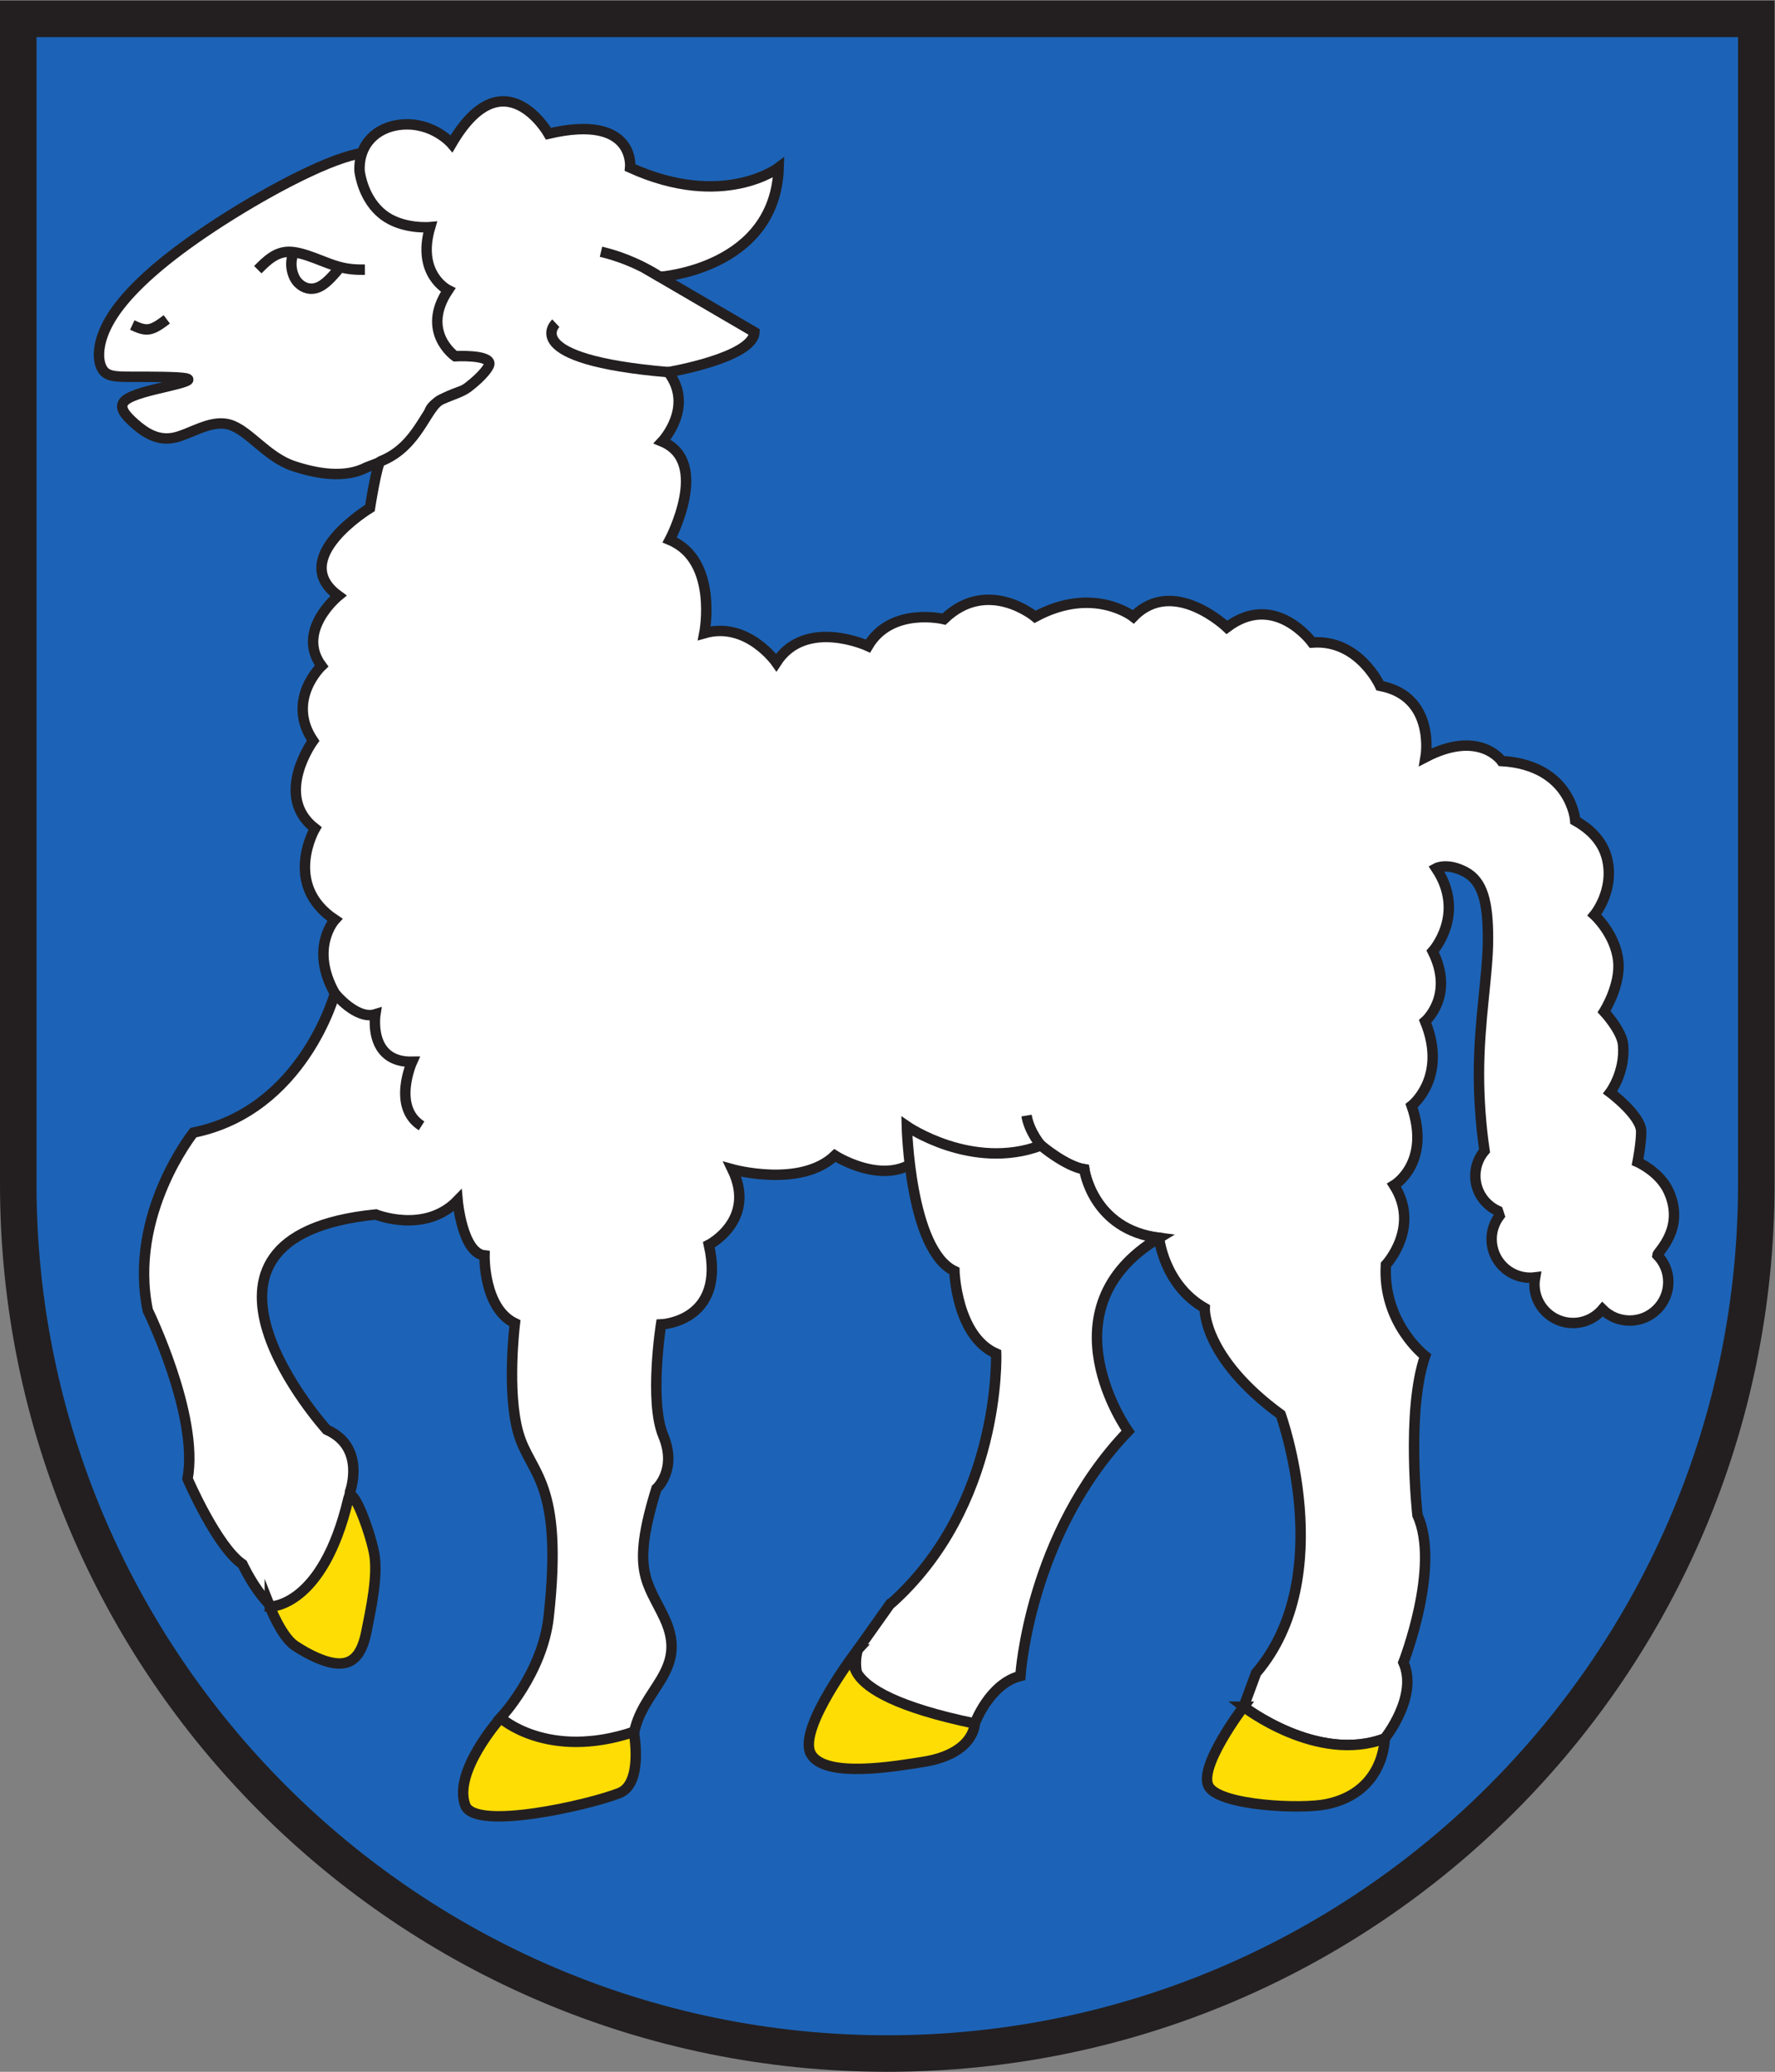 <?xml version="1.0" encoding="UTF-8" standalone="no"?>
<svg xmlns:dc="http://purl.org/dc/elements/1.1/" xmlns:cc="http://creativecommons.org/ns#" xmlns:rdf="http://www.w3.org/1999/02/22-rdf-syntax-ns#" xmlns:svg="http://www.w3.org/2000/svg" xmlns="http://www.w3.org/2000/svg" viewBox="0 0 226.773 264.573" height="264.573" width="226.773" xml:space="preserve" id="svg2" version="1.1"><rect x="0" y="0" width="226.773" height="264.573" fill="#808080" stroke="none"/><defs id="defs6"/><g transform="matrix(1.333,0,0,-1.333,0,264.573)" id="g10"><g transform="scale(0.1)" id="g12"><path id="path14" style="fill:#1c63b7;fill-opacity:1;fill-rule:evenodd;stroke:none" d="M 850.391,17.5 C 391.137,17.5 17.5,391.129 17.5,850.391 V 1966.75 H 1683.29 V 850.391 C 1683.29,391.129 1309.66,17.5 850.391,17.5"/><path id="path16" style="fill:#231f20;fill-opacity:1;fill-rule:nonzero;stroke:none" d="M 1700.79,1984.25 H 0 V 850.391 C 0,380.73 380.734,0 850.391,0 1320.06,0 1700.79,380.73 1700.79,850.391 V 1984.25 Z m -35,-35 V 850.391 C 1665.79,400.781 1300.01,35 850.391,35 400.781,35 35,400.781 35,850.391 V 1949.25 h 1630.79"/><path id="path18" style="fill:#ffffff;fill-opacity:1;fill-rule:evenodd;stroke:none" d="m 401.008,1829.06 c -17.102,8.55 -34.203,17.1 -72.688,4.28 -38.48,-12.83 -98.343,-47.04 -141.101,-76.96 -42.754,-29.94 -68.41,-55.59 -81.235,-76.97 -12.828,-21.38 -12.828,-38.48 -8.554,-47.03 4.277,-8.56 12.828,-8.56 29.929,-8.56 17.106,0 42.758,0 50.454,-1.42 7.699,-1.43 -2.563,-4.28 -17.387,-7.79 -14.824,-3.52 -34.207,-7.7 -40.668,-13.68 -6.461,-5.99 0,-13.79 9.312,-21.95 9.313,-8.18 21.473,-16.73 37.344,-13.59 15.867,3.13 35.438,17.96 53.777,12.54 18.34,-5.41 35.442,-31.07 61.094,-39.62 22.453,-7.48 49.492,-12.1 70.184,-1.17 2.957,1.56 49.504,14 60,52.97 4.465,16.6 52.094,24.65 56.808,29.37 0,0 62.7,105.12 -67.269,209.58"/><path id="path20" style="fill:none;stroke:#231f20;stroke-width:10;stroke-linecap:butt;stroke-linejoin:miter;stroke-miterlimit:10;stroke-dasharray:none;stroke-opacity:1" d="m 401.008,1829.06 c -17.102,8.55 -34.203,17.1 -72.688,4.28 -38.48,-12.83 -98.343,-47.04 -141.101,-76.96 -42.754,-29.94 -68.41,-55.59 -81.235,-76.97 -12.828,-21.38 -12.828,-38.48 -8.554,-47.03 4.277,-8.56 12.828,-8.56 29.929,-8.56 17.106,0 42.758,0 50.454,-1.42 7.699,-1.43 -2.563,-4.28 -17.387,-7.79 -14.824,-3.52 -34.207,-7.7 -40.668,-13.68 -6.461,-5.99 0,-13.79 9.312,-21.95 9.313,-8.18 21.473,-16.73 37.344,-13.59 15.867,3.13 35.438,17.96 53.777,12.54 18.34,-5.41 35.442,-31.07 61.094,-39.62 22.453,-7.48 49.492,-12.1 70.184,-1.17 2.957,1.56 49.504,14 60,52.97 4.465,16.6 52.094,24.65 56.808,29.37 0,0 62.7,105.12 -67.269,209.58 z"/><path id="path22" style="fill:#ffffff;fill-opacity:1;fill-rule:evenodd;stroke:none" d="m 1599.73,842.512 c -8.52,19.668 -30.22,29.058 -30.22,29.058 0,0 3.48,17.61 3.48,29.059 0,15.383 -29.72,37.582 -29.72,37.582 0,0 14.62,19.379 12.35,45.617 -1.16,13.492 -18.17,31.802 -18.17,31.802 0,0 16.01,25.08 13.54,48.54 -2.71,25.84 -22.82,44.03 -22.82,44.03 0,0 19.15,22.98 12.28,53.15 -2.92,12.81 -11.26,26.34 -30.64,37.23 0,0 -3.66,53.08 -70.59,57.15 0,0 -21.16,30.56 -72.86,3.75 0,0 10.11,58.22 -43.68,68.31 0,0 -20.16,44.82 -64.99,41.46 0,0 -35.86,49.3 -81.79,14.56 0,0 -51.55,49.3 -89.64,10.08 0,0 -38.1,30.26 -94.135,0 0,0 -45.555,38.1 -87.391,-2.23 0,0 -50.429,12.32 -72.839,-25.78 0,0 -59.79,27.64 -87.875,-15.77 0,0 -27.875,39.82 -68.934,28.09 0,0 13.73,69.81 -33.195,89.36 0,0 39.699,74.68 -7.227,94.23 0,0 31.285,33.24 5.863,66.48 0,0 81.426,13.7 82.547,38.35 l -90.617,52.9 c 0,0 110.781,7.5 113.84,104.69 0,0 -53.024,-40.46 -142.324,0 0,0 5.472,52.06 -78.25,32.52 0,0 -43.082,75.65 -92.875,-9.57 0,0 -18.215,21.3 -48.828,18.2 -22.622,-2.31 -40.508,-18.26 -39.403,-44.39 0.399,-3.28 3.942,-27.54 22.746,-42.02 18.395,-14.16 44.903,-11.74 44.903,-11.74 -13.403,-45.21 17.234,-60.31 17.234,-60.31 -26.809,-40.06 6.703,-63.36 6.703,-63.36 0,0 33.414,1.85 32.793,-7.47 -0.176,-2.59 -5.984,-11.25 -20.348,-22.26 -6.05,-4.63 -14.418,-6.77 -25.609,-11.73 -14.773,-6.54 -21.625,-44.76 -58.168,-59.2 -3.371,-0.64 -10.316,-44.78 -10.316,-44.78 0,0 -79.559,-48.18 -30.254,-84.03 0,0 -41.199,-33.62 -16.117,-67.24 0,0 -34.547,-32.49 -8.098,-71.71 0,0 -38.535,-52.66 1.801,-84.04 0,0 -31.371,-53.78 19.047,-87.4 0,0 -24.649,-26.89 0,-70.59 0,0 -30.254,-112.059 -135.582,-133.352 0,0 -62.747,-78.429 -43.7,-170.316 0,0 49.301,-100.844 38.102,-161.352 0,0 28.012,-64.992 52.66,-81.789 0,0 23.715,-51.222 47.899,-49.371 0,0 50.847,64.641 55.191,118.84 0,0 15.687,42.582 -22.41,59.379 0,0 -166.957,184.891 47.058,206.18 0,0 47.067,-19.047 78.438,13.441 0,0 4.484,-50.418 25.773,-52.66 0,0 -1.121,-50.418 29.133,-64.988 0,0 -8.133,-65.383 3.359,-105.332 11.5,-39.95 43.551,-45.29 28.961,-176.301 -6,-53.899 -46.05,-96.418 -46.05,-96.418 0,0 23.621,-21.699 60.636,-23.61 20.481,-1.07 66.641,5.571 66.641,5.571 6.766,46.129 53.953,62.218 29.773,113.629 -16.41,34.898 -32.343,44.429 -7.687,123.988 0,0 20.262,17.93 6.57,50.812 -13.695,32.868 -2.136,106.539 -2.136,106.539 0,0 62.582,2.391 45.859,76.258 0,0 46.023,23.692 22.492,72.332 0,0 65.406,-18.172 98.277,13.211 0,0 58.731,-37.609 89.368,7.66 0,0 42.058,-22.671 108.171,1.981 0,0 23.54,-19.942 41.47,-22.852 0,0 7.84,-57.82 71.71,-65.679 0,0 4.48,-44.809 43.7,-67.219 0,0 -2.25,-47.063 72.83,-101.981 0,0 56.02,-154.621 -23.53,-247.621 l -11.96,-32.32 c 0,0 70.68,-54.859 135.21,-30.441 0,0 32.5,40.351 17.93,72.839 0,0 35.86,91.883 13.45,141.192 0,0 -11.03,99.719 7.37,152.39 0,0 -40.98,31.372 -37.62,87.391 0,0 33.61,35.859 7.84,76.199 0,0 35.86,21.289 16.81,76.192 0,0 34.91,27.097 12.97,80.788 0,0 28.57,24.55 7.24,67.13 0,0 32.45,35.86 3.32,79.55 0,0 10.31,5.65 27.55,-3.29 17.24,-8.94 22.13,-29.46 22.13,-64.14 0,-34.67 -8.67,-78.03 -8.67,-130.038 0,-23.563 1.79,-48.883 5.35,-73.172 -5.49,-6.461 -8.82,-14.801 -8.82,-23.942 0,-14.937 8.88,-27.777 21.62,-33.617 0.51,-1.59 1.02,-3.199 1.54,-4.75 -4.71,-6.203 -7.55,-13.922 -7.55,-22.332 0,-20.429 16.56,-36.988 36.99,-36.988 1.59,0 3.14,0.141 4.68,0.328 -0.39,-2.168 -0.64,-4.398 -0.64,-6.687 0,-20.43 16.56,-36.993 36.99,-36.993 11.32,0 21.44,5.102 28.23,13.11 6.69,-6.668 15.91,-10.789 26.11,-10.789 20.43,0 36.99,16.558 36.99,36.992 0,10.008 -4.03,19.019 -10.49,25.68 0.33,3.148 26.37,25.277 11.25,60.16"/><path id="path24" style="fill:none;stroke:#231f20;stroke-width:10;stroke-linecap:butt;stroke-linejoin:miter;stroke-miterlimit:10;stroke-dasharray:none;stroke-opacity:1" d="m 1599.73,842.512 c -8.52,19.668 -30.22,29.058 -30.22,29.058 0,0 3.48,17.61 3.48,29.059 0,15.383 -29.72,37.582 -29.72,37.582 0,0 14.62,19.379 12.35,45.617 -1.16,13.492 -18.17,31.802 -18.17,31.802 0,0 16.01,25.08 13.54,48.54 -2.71,25.84 -22.82,44.03 -22.82,44.03 0,0 19.15,22.98 12.28,53.15 -2.92,12.81 -11.26,26.34 -30.64,37.23 0,0 -3.66,53.08 -70.59,57.15 0,0 -21.16,30.56 -72.86,3.75 0,0 10.11,58.22 -43.68,68.31 0,0 -20.16,44.82 -64.99,41.46 0,0 -35.86,49.3 -81.79,14.56 0,0 -51.55,49.3 -89.64,10.08 0,0 -38.1,30.26 -94.135,0 0,0 -45.555,38.1 -87.391,-2.23 0,0 -50.429,12.32 -72.839,-25.78 0,0 -59.79,27.64 -87.875,-15.77 0,0 -27.875,39.82 -68.934,28.09 0,0 13.73,69.81 -33.195,89.36 0,0 39.699,74.68 -7.227,94.23 0,0 31.285,33.24 5.863,66.48 0,0 81.426,13.7 82.547,38.35 l -90.617,52.9 c 0,0 110.781,7.5 113.84,104.69 0,0 -53.024,-40.46 -142.324,0 0,0 5.472,52.06 -78.25,32.52 0,0 -43.082,75.65 -92.875,-9.57 0,0 -18.215,21.3 -48.828,18.2 -22.622,-2.31 -40.508,-18.26 -39.403,-44.39 0.399,-3.28 3.942,-27.54 22.746,-42.02 18.395,-14.16 44.903,-11.74 44.903,-11.74 -13.403,-45.21 17.234,-60.31 17.234,-60.31 -26.809,-40.06 6.703,-63.36 6.703,-63.36 0,0 33.414,1.85 32.793,-7.47 -0.176,-2.59 -5.984,-11.25 -20.348,-22.26 -6.05,-4.63 -14.418,-6.77 -25.609,-11.73 -14.773,-6.54 -21.625,-44.76 -58.168,-59.2 -3.371,-0.64 -10.316,-44.78 -10.316,-44.78 0,0 -79.559,-48.18 -30.254,-84.03 0,0 -41.199,-33.62 -16.117,-67.24 0,0 -34.547,-32.49 -8.098,-71.71 0,0 -38.535,-52.66 1.801,-84.04 0,0 -31.371,-53.78 19.047,-87.4 0,0 -24.649,-26.89 0,-70.59 0,0 -30.254,-112.059 -135.582,-133.352 0,0 -62.747,-78.429 -43.7,-170.316 0,0 49.301,-100.844 38.102,-161.352 0,0 28.012,-64.992 52.66,-81.789 0,0 23.715,-51.222 47.899,-49.371 0,0 50.847,64.641 55.191,118.84 0,0 15.687,42.582 -22.41,59.379 0,0 -166.957,184.891 47.058,206.18 0,0 47.067,-19.047 78.438,13.441 0,0 4.484,-50.418 25.773,-52.66 0,0 -1.121,-50.418 29.133,-64.988 0,0 -8.133,-65.383 3.359,-105.332 11.5,-39.95 43.551,-45.29 28.961,-176.301 -6,-53.899 -46.05,-96.418 -46.05,-96.418 0,0 23.621,-21.699 60.636,-23.61 20.481,-1.07 66.641,5.571 66.641,5.571 6.766,46.129 53.953,62.218 29.773,113.629 -16.41,34.898 -32.343,44.429 -7.687,123.988 0,0 20.262,17.93 6.57,50.812 -13.695,32.868 -2.136,106.539 -2.136,106.539 0,0 62.582,2.391 45.859,76.258 0,0 46.023,23.692 22.492,72.332 0,0 65.406,-18.172 98.277,13.211 0,0 58.731,-37.609 89.368,7.66 0,0 42.058,-22.671 108.171,1.981 0,0 23.54,-19.942 41.47,-22.852 0,0 7.84,-57.82 71.71,-65.679 0,0 4.48,-44.809 43.7,-67.219 0,0 -2.25,-47.063 72.83,-101.981 0,0 56.02,-154.621 -23.53,-247.621 l -11.96,-32.32 c 0,0 70.68,-54.859 135.21,-30.441 0,0 32.5,40.351 17.93,72.839 0,0 35.86,91.883 13.45,141.192 0,0 -11.03,99.719 7.37,152.39 0,0 -40.98,31.372 -37.62,87.391 0,0 33.61,35.859 7.84,76.199 0,0 35.86,21.289 16.81,76.192 0,0 34.91,27.097 12.97,80.788 0,0 28.57,24.55 7.24,67.13 0,0 32.45,35.86 3.32,79.55 0,0 10.31,5.65 27.55,-3.29 17.24,-8.94 22.13,-29.46 22.13,-64.14 0,-34.67 -8.67,-78.03 -8.67,-130.038 0,-23.563 1.79,-48.883 5.35,-73.172 -5.49,-6.461 -8.82,-14.801 -8.82,-23.942 0,-14.937 8.88,-27.777 21.62,-33.617 0.51,-1.59 1.02,-3.199 1.54,-4.75 -4.71,-6.203 -7.55,-13.922 -7.55,-22.332 0,-20.429 16.56,-36.988 36.99,-36.988 1.59,0 3.14,0.141 4.68,0.328 -0.39,-2.168 -0.64,-4.398 -0.64,-6.687 0,-20.43 16.56,-36.993 36.99,-36.993 11.32,0 21.44,5.102 28.23,13.11 6.69,-6.668 15.91,-10.789 26.11,-10.789 20.43,0 36.99,16.558 36.99,36.992 0,10.008 -4.03,19.019 -10.49,25.68 0.33,3.148 26.37,25.277 11.25,60.16 z"/><path id="path26" style="fill:none;stroke:#231f20;stroke-width:10;stroke-linecap:butt;stroke-linejoin:miter;stroke-miterlimit:10;stroke-dasharray:none;stroke-opacity:1" d="m 247.082,1726.44 c 8.551,8.55 17.106,17.11 29.934,17.11 7.379,0 16.175,-2.84 24.757,-6.06 6.332,-2.37 12.551,-4.96 18,-6.77 12.825,-4.28 21.375,-4.28 29.926,-4.28"/><path id="path28" style="fill:none;stroke:#231f20;stroke-width:10;stroke-linecap:butt;stroke-linejoin:miter;stroke-miterlimit:10;stroke-dasharray:none;stroke-opacity:1" d="m 280.934,1741.39 c -3.829,-10.21 -0.633,-21.73 4.629,-27.3 5.269,-5.57 12.449,-7.41 19.386,-4.56 6.934,2.85 13.016,9.88 19.098,16.91"/><path id="path30" style="fill:none;stroke:#231f20;stroke-width:10;stroke-linecap:butt;stroke-linejoin:miter;stroke-miterlimit:10;stroke-dasharray:none;stroke-opacity:1" d="m 159.855,1678.84 c -5.699,-4.28 -11.402,-8.55 -16.91,-9.46 -5.515,-0.9 -10.836,1.57 -16.156,4.05"/><path id="path32" style="fill:#ffffff;fill-opacity:1;fill-rule:nonzero;stroke:none" d="m 852.949,447.922 c 1.043,1.457 0.524,0.726 0,0 v 0"/><path id="path34" style="fill:none;stroke:#231f20;stroke-width:10;stroke-linecap:butt;stroke-linejoin:miter;stroke-miterlimit:10;stroke-dasharray:none;stroke-opacity:1" d="m 852.949,447.922 c 1.043,1.457 0.524,0.726 0,0 z"/><path id="path36" style="fill:#ffffff;fill-opacity:1;fill-rule:nonzero;stroke:none" d="m 1039.2,864.559 c -17.93,2.921 -41.47,22.863 -41.47,22.863 -66.113,-24.652 -128.601,18.437 -128.601,18.437 0,0 2.812,-118.25 45.605,-138.711 0,0 1.856,-62.328 40,-79.078 0,0 5.575,-146.039 -102.324,-240.922 0,0 0.262,0.383 0.539,0.774 -1.863,-2.641 -8.871,-12.524 -30.707,-43.313 0,0 -25.883,-72.019 112.024,-70.949 0,0 13.972,38.129 43.73,45.578 0,0 8.367,135.821 103.254,234.422 0,0 -83.937,117.449 29.66,185.231 -63.87,7.859 -71.71,65.668 -71.71,65.668"/><path id="path38" style="fill:none;stroke:#231f20;stroke-width:10;stroke-linecap:butt;stroke-linejoin:miter;stroke-miterlimit:10;stroke-dasharray:none;stroke-opacity:1" d="m 1039.2,864.559 c -17.93,2.921 -41.47,22.863 -41.47,22.863 -66.113,-24.652 -128.601,18.437 -128.601,18.437 0,0 2.812,-118.25 45.605,-138.711 0,0 1.856,-62.328 40,-79.078 0,0 5.575,-146.039 -102.324,-240.922 0,0 0.262,0.383 0.539,0.774 -1.863,-2.641 -8.871,-12.524 -30.707,-43.313 0,0 -25.883,-72.019 112.024,-70.949 0,0 13.972,38.129 43.73,45.578 0,0 8.367,135.821 103.254,234.422 0,0 -83.937,117.449 29.66,185.231 -63.87,7.859 -71.71,65.668 -71.71,65.668 z"/><path id="path40" style="fill:#fddd04;fill-opacity:1;fill-rule:nonzero;stroke:none" d="m 479.766,339.051 c 0,0 -45.957,-51.699 -33.871,-83.731 9.339,-24.769 118.574,0.219 147.742,11.731 23.332,9.211 13.789,58.597 13.789,58.597 -82.832,-27.617 -127.66,13.403 -127.66,13.403"/><path id="path42" style="fill:none;stroke:#231f20;stroke-width:10;stroke-linecap:butt;stroke-linejoin:miter;stroke-miterlimit:10;stroke-dasharray:none;stroke-opacity:1" d="m 479.766,339.051 c 0,0 -45.957,-51.699 -33.871,-83.731 9.339,-24.769 118.574,0.219 147.742,11.731 23.332,9.211 13.789,58.597 13.789,58.597 -82.832,-27.617 -127.66,13.403 -127.66,13.403 z"/><path id="path44" style="fill:#fddd04;fill-opacity:1;fill-rule:nonzero;stroke:none" d="m 1191.95,349.738 c 0,0 -45.1,-59.25 -33.04,-77.066 12.06,-17.82 88.01,-21.274 112.29,-16.332 56.26,11.43 55.96,62.969 55.96,62.969 -64.53,-24.418 -135.21,30.429 -135.21,30.429"/><path id="path46" style="fill:none;stroke:#231f20;stroke-width:10;stroke-linecap:butt;stroke-linejoin:miter;stroke-miterlimit:10;stroke-dasharray:none;stroke-opacity:1" d="m 1191.95,349.738 c 0,0 -45.1,-59.25 -33.04,-77.066 12.06,-17.82 88.01,-21.274 112.29,-16.332 56.26,11.43 55.96,62.969 55.96,62.969 -64.53,-24.418 -135.21,30.429 -135.21,30.429 z"/><path id="path48" style="fill:none;stroke:#231f20;stroke-width:10;stroke-linecap:butt;stroke-linejoin:miter;stroke-miterlimit:10;stroke-dasharray:none;stroke-opacity:1" d="m 532.719,1675.15 c 0,0 -36.735,-34.56 107.808,-46.88"/><path id="path50" style="fill:none;stroke:#231f20;stroke-width:10;stroke-linecap:butt;stroke-linejoin:miter;stroke-miterlimit:10;stroke-dasharray:none;stroke-opacity:1" d="m 320.938,1033.09 c 0,0 20.691,-25.58 38.828,-20 0,0 -7.356,-46.18 35.203,-45.481 0,0 -19.535,-43.257 9.066,-61.398"/><path id="path52" style="fill:none;stroke:#231f20;stroke-width:10;stroke-linecap:butt;stroke-linejoin:miter;stroke-miterlimit:10;stroke-dasharray:none;stroke-opacity:1" d="m 576.008,1743.62 c 33.238,-7.82 56.449,-24.1 56.449,-24.1"/><path id="path54" style="fill:#ffffff;fill-opacity:1;fill-rule:nonzero;stroke:none" d="m 997.73,887.422 c 0,0 -11.23,12.859 -13.867,28.656"/><path id="path56" style="fill:none;stroke:#231f20;stroke-width:10;stroke-linecap:butt;stroke-linejoin:miter;stroke-miterlimit:10;stroke-dasharray:none;stroke-opacity:1" d="m 997.73,887.422 c 0,0 -11.23,12.859 -13.867,28.656"/><path id="path58" style="fill:#fddd04;fill-opacity:1;fill-rule:nonzero;stroke:none" d="m 822.242,404.609 c 0,0 -58.105,-75.359 -45.183,-99.82 12.918,-24.457 83.777,-11.609 107.019,-8.027 50.266,7.726 50.188,36.898 50.188,36.898 -149.395,30.93 -112.024,70.949 -112.024,70.949"/><path id="path60" style="fill:none;stroke:#231f20;stroke-width:10;stroke-linecap:butt;stroke-linejoin:miter;stroke-miterlimit:10;stroke-dasharray:none;stroke-opacity:1" d="m 822.242,404.609 c 0,0 -58.105,-75.359 -45.183,-99.82 12.918,-24.457 83.777,-11.609 107.019,-8.027 50.266,7.726 50.188,36.898 50.188,36.898 -149.395,30.93 -112.024,70.949 -112.024,70.949 z"/><path id="path62" style="fill:#fddd04;fill-opacity:1;fill-rule:evenodd;stroke:none" d="m 258.598,445.648 c 0,0 11.211,-28.867 24.035,-37.41 12.828,-8.558 29.933,-17.109 42.758,-17.109 12.828,0 21.379,8.551 25.656,29.93 4.277,21.382 11.719,54.91 7.441,76.293 -4.273,21.378 -20.996,66.808 -24.543,51.808 C 309.199,444.352 258.598,445.648 258.598,445.648"/><path id="path64" style="fill:none;stroke:#231f20;stroke-width:10;stroke-linecap:butt;stroke-linejoin:miter;stroke-miterlimit:10;stroke-dasharray:none;stroke-opacity:1" d="m 258.598,445.648 c 0,0 11.211,-28.867 24.035,-37.41 12.828,-8.558 29.933,-17.109 42.758,-17.109 12.828,0 21.379,8.551 25.656,29.93 4.277,21.382 11.719,54.91 7.441,76.293 -4.273,21.378 -20.996,66.808 -24.543,51.808 C 309.199,444.352 258.598,445.648 258.598,445.648 Z"/></g></g></svg>